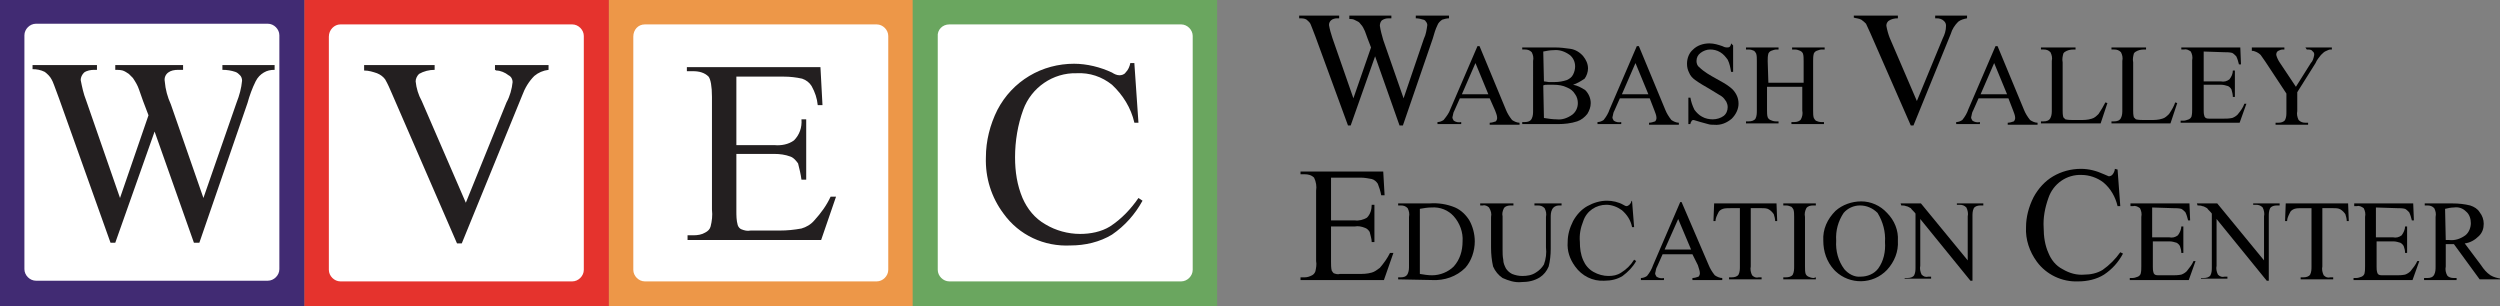 <?xml version="1.0" encoding="utf-8"?>
<!-- Generator: Adobe Illustrator 20.1.0, SVG Export Plug-In . SVG Version: 6.00 Build 0)  -->
<!DOCTYPE svg PUBLIC "-//W3C//DTD SVG 1.1//EN" "http://www.w3.org/Graphics/SVG/1.1/DTD/svg11.dtd">
<svg version="1.1" id="Layer_1" xmlns="http://www.w3.org/2000/svg" xmlns:xlink="http://www.w3.org/1999/xlink" x="0px" y="0px"
	 viewBox="0 0 368.7 45.2" style="enable-background:new 0 0 368.7 45.2;" xml:space="preserve">
<rect x="0" y="0" width="368.7" height="45.2" fill="#808080" stroke="none"/>
<style type="text/css">
	.st0{fill:#412B73;}
	.st1{fill:#E5332D;}
	.st2{fill:#ED9748;}
	.st3{fill:#6AA65F;}
	.st4{fill:#FFFFFF;}
	.st5{fill:#231F20;}
</style>
<title>Asset 1</title>
<g>
	<path d="M213.7,2.3v0.4c-0.3,0-0.7,0.1-1,0.2c-0.3,0.2-0.6,0.5-0.7,0.8c-0.3,0.6-0.5,1.3-0.7,2l-4.4,12.8h-0.5l-3.6-10.2l-3.6,10.2
		h-0.4L194,5.4c-0.4-1-0.6-1.6-0.7-1.8c-0.1-0.3-0.4-0.5-0.6-0.7c-0.3-0.2-0.7-0.2-1.1-0.2V2.3h5.9v0.4h-0.3c-0.3,0-0.7,0.1-0.9,0.3
		c-0.2,0.2-0.3,0.4-0.3,0.7c0.1,0.6,0.3,1.3,0.5,1.9l3.1,8.9l2.6-7.5l-0.5-1.3l-0.4-1.1c-0.2-0.4-0.3-0.7-0.6-1
		c-0.1-0.1-0.2-0.3-0.4-0.4c-0.2-0.1-0.4-0.2-0.6-0.3c-0.2-0.1-0.5-0.1-0.7-0.1V2.3h6.2v0.4h-0.4c-0.4,0-0.7,0.1-1,0.3
		c-0.2,0.2-0.3,0.5-0.3,0.8c0.1,0.7,0.3,1.4,0.5,2.1l3,8.6l3-8.8c0.3-0.6,0.4-1.3,0.5-2c0-0.2-0.1-0.4-0.2-0.5
		c-0.1-0.2-0.3-0.3-0.4-0.3c-0.3-0.1-0.7-0.2-1.1-0.2V2.3H213.7z"/>
	<path d="M219.7,14.5h-4.4l-0.8,1.8c-0.2,0.3-0.2,0.7-0.3,1c0,0.2,0.1,0.3,0.2,0.5c0.3,0.2,0.7,0.3,1.1,0.2v0.3H212v-0.3
		c0.3,0,0.6-0.1,0.9-0.3c0.4-0.5,0.8-1,1-1.6l4-9.3h0.3l3.9,9.4c0.2,0.5,0.5,1,0.9,1.5c0.3,0.2,0.7,0.4,1.1,0.4v0.3h-4.4v-0.3
		c0.3,0,0.6-0.1,0.9-0.2c0.1-0.1,0.2-0.3,0.2-0.5c0-0.4-0.2-0.8-0.3-1.1L219.7,14.5z M219.5,13.9l-1.9-4.6l-2,4.6H219.5z"/>
	<path d="M232,12.5c0.6,0.1,1.2,0.4,1.8,0.8c0.5,0.5,0.8,1.2,0.8,1.9c0,0.6-0.2,1.1-0.5,1.6c-0.4,0.5-0.9,0.9-1.5,1.1
		c-0.9,0.3-1.9,0.4-2.8,0.4h-5.3v-0.3h0.4c0.4,0,0.8-0.1,1-0.5c0.2-0.4,0.2-0.8,0.2-1.2V9c0.1-0.5,0-0.9-0.2-1.3
		c-0.3-0.3-0.6-0.4-1-0.4h-0.4V7h4.9c0.7,0,1.5,0.1,2.2,0.2c0.7,0.1,1.4,0.5,1.9,1.1c0.4,0.5,0.7,1.1,0.7,1.8c0,0.5-0.2,1.1-0.5,1.5
		C233.1,12,232.6,12.3,232,12.5z M227.7,12c0.2,0,0.5,0.1,0.7,0.1c0.3,0,0.6,0,0.9,0c0.6,0,1.2-0.1,1.8-0.3c0.4-0.2,0.7-0.4,0.9-0.8
		c0.2-0.4,0.3-0.8,0.3-1.2c0-0.7-0.3-1.3-0.8-1.7c-0.7-0.5-1.5-0.8-2.4-0.7c-0.5,0-1,0.1-1.5,0.2L227.7,12z M227.7,17.4
		c0.6,0.1,1.3,0.2,1.9,0.2c0.8,0.1,1.6-0.2,2.3-0.7c0.5-0.4,0.8-1,0.8-1.7c0-0.4-0.1-0.9-0.4-1.3c-0.3-0.5-0.7-0.8-1.2-1
		c-0.6-0.3-1.3-0.4-2-0.4h-0.9c-0.2,0-0.4,0-0.6,0.1L227.7,17.4z"/>
	<path d="M243.3,14.5h-4.4l-0.8,1.8c-0.2,0.3-0.2,0.7-0.3,1c0,0.2,0.1,0.3,0.2,0.5c0.3,0.2,0.7,0.3,1.1,0.2v0.3h-3.5v-0.3
		c0.3,0,0.6-0.1,0.9-0.3c0.4-0.5,0.7-1,0.9-1.6l4-9.3h0.3l3.9,9.4c0.2,0.5,0.5,1,0.9,1.5c0.3,0.2,0.7,0.4,1.1,0.4v0.3h-4.4v-0.3
		c0.3,0,0.6-0.1,0.9-0.2c0.1-0.1,0.2-0.3,0.2-0.5c0-0.4-0.2-0.8-0.3-1.1L243.3,14.5z M243.1,13.9l-1.9-4.6l-2,4.6H243.1z"/>
	<path d="M255.6,6.7v3.9h-0.3c-0.1-0.6-0.2-1.2-0.5-1.8c-0.3-0.4-0.6-0.8-1.1-1.1c-0.5-0.3-1-0.4-1.5-0.4c-0.5,0-1,0.2-1.4,0.5
		c-0.4,0.3-0.6,0.7-0.6,1.2c0,0.3,0.1,0.7,0.4,0.9c0.7,0.7,1.6,1.2,2.5,1.7c0.7,0.4,1.5,0.8,2.1,1.3c0.4,0.3,0.7,0.7,0.9,1.1
		c0.2,0.4,0.3,0.8,0.3,1.3c0,0.8-0.4,1.6-1,2.2c-0.7,0.6-1.6,1-2.6,0.9c-0.3,0-0.6,0-0.9-0.1c-0.4-0.1-0.7-0.2-1.1-0.3
		c-0.3-0.1-0.7-0.2-1-0.3c-0.1,0-0.2,0-0.3,0.1c-0.1,0.2-0.2,0.3-0.2,0.5H249v-3.9h0.3c0.1,0.6,0.3,1.2,0.6,1.8
		c0.3,0.4,0.7,0.8,1.1,1c0.5,0.3,1.1,0.4,1.6,0.4c0.6,0,1.2-0.2,1.6-0.5c0.4-0.3,0.6-0.8,0.6-1.3c0-0.3-0.1-0.6-0.2-0.8
		c-0.2-0.3-0.4-0.6-0.7-0.8c-0.6-0.4-1.2-0.7-1.8-1.1c-0.7-0.4-1.4-0.8-2.1-1.3c-0.4-0.3-0.7-0.6-0.9-1.1c-0.2-0.4-0.3-0.8-0.3-1.3
		c0-0.8,0.3-1.6,0.9-2.1c0.6-0.6,1.5-0.9,2.4-0.9c0.7,0,1.3,0.2,1.9,0.4c0.2,0.1,0.4,0.2,0.7,0.2c0.1,0,0.3,0,0.4-0.1
		c0.1-0.1,0.2-0.3,0.2-0.5L255.6,6.7z"/>
	<path d="M260.8,12.2h5.2V9c0-0.4,0-0.8-0.1-1.1c-0.1-0.2-0.2-0.3-0.4-0.4c-0.2-0.1-0.5-0.2-0.8-0.2h-0.4V7h4.8v0.3h-0.4
		c-0.3,0-0.5,0.1-0.8,0.2c-0.2,0.1-0.3,0.2-0.4,0.4c-0.1,0.4-0.1,0.7-0.1,1.1v7.3c0,0.4,0,0.8,0.1,1.1c0.1,0.2,0.2,0.3,0.3,0.4
		c0.2,0.1,0.5,0.2,0.8,0.2h0.4v0.3h-4.8V18h0.4c0.4,0,0.8-0.1,1-0.4c0.2-0.4,0.3-0.8,0.2-1.3v-3.5h-5.2v3.4c0,0.4,0,0.8,0.1,1.1
		c0.1,0.2,0.2,0.3,0.4,0.4c0.2,0.1,0.5,0.2,0.8,0.2h0.4v0.3h-4.8v-0.3h0.4c0.4,0,0.8-0.1,1-0.4c0.2-0.4,0.2-0.8,0.2-1.3V9
		c0-0.4,0-0.8-0.1-1.1c-0.1-0.2-0.2-0.3-0.3-0.4c-0.2-0.1-0.5-0.2-0.8-0.2h-0.4V7h4.8v0.3H262c-0.3,0-0.5,0.1-0.8,0.2
		c-0.2,0.1-0.3,0.2-0.4,0.4c-0.1,0.4-0.1,0.7-0.1,1.1L260.8,12.2z"/>
	<path d="M290.1,2.3v0.4c-0.5,0.1-0.9,0.2-1.3,0.5c-0.5,0.5-0.9,1.1-1.1,1.8l-5.5,13.5h-0.4l-6-13.7c-0.2-0.4-0.4-0.9-0.6-1.3
		c-0.2-0.2-0.4-0.4-0.7-0.6c-0.4-0.2-0.8-0.2-1.1-0.3V2.3h6.5v0.4c-0.5,0-1,0.1-1.4,0.4c-0.2,0.2-0.3,0.4-0.3,0.7
		c0.1,0.6,0.3,1.3,0.5,1.8l4,9.3l3.8-9.2c0.3-0.6,0.5-1.2,0.5-1.9c0-0.3-0.1-0.5-0.3-0.7c-0.3-0.3-0.7-0.4-1.1-0.4h-0.2V2.3H290.1z"
		/>
	<path d="M296.2,14.5h-4.4l-0.8,1.8c-0.2,0.3-0.2,0.7-0.3,1c0,0.2,0.1,0.3,0.2,0.5c0.3,0.2,0.7,0.3,1.1,0.2v0.3h-3.5v-0.3
		c0.3,0,0.6-0.1,0.9-0.3c0.4-0.5,0.7-1,0.9-1.6l4-9.3h0.3l3.9,9.4c0.2,0.5,0.5,1,0.9,1.5c0.3,0.2,0.7,0.4,1.1,0.4v0.3h-4.4v-0.3
		c0.3,0,0.6-0.1,0.9-0.2c0.1-0.1,0.2-0.3,0.2-0.5c0-0.4-0.2-0.8-0.3-1.1L296.2,14.5z M296,13.9l-1.9-4.6l-2,4.6H296z"/>
	<path d="M310.5,15.1l0.3,0.1l-1,3H301v-0.3h0.4c0.4,0,0.8-0.1,1-0.5c0.2-0.4,0.2-0.8,0.2-1.2V9c0.1-0.5,0-0.9-0.2-1.3
		c-0.3-0.3-0.6-0.4-1-0.4h-0.4V7h5.1v0.3c-0.4,0-0.9,0-1.3,0.2c-0.2,0.1-0.4,0.2-0.5,0.4c-0.1,0.4-0.2,0.8-0.1,1.3v7.1
		c0,0.3,0,0.6,0.1,1c0.1,0.1,0.2,0.2,0.3,0.3c0.4,0.1,0.9,0.1,1.3,0.1h0.8c0.6,0,1.2,0,1.8-0.2c0.4-0.1,0.7-0.4,1-0.7
		C309.9,16.2,310.2,15.7,310.5,15.1z"/>
	<path d="M320.8,15.1l0.3,0.1l-1,3h-8.7v-0.3h0.4c0.4,0,0.8-0.1,1-0.5c0.2-0.4,0.2-0.8,0.2-1.2V9c0.1-0.5,0-0.9-0.2-1.3
		c-0.3-0.3-0.6-0.4-1-0.4h-0.4V7h5.1v0.3c-0.4,0-0.9,0-1.3,0.2c-0.2,0.1-0.4,0.2-0.5,0.4c-0.1,0.4-0.2,0.8-0.1,1.3v7.1
		c0,0.3,0,0.6,0.1,1c0.1,0.1,0.2,0.2,0.3,0.3c0.4,0.1,0.9,0.1,1.3,0.1h0.8c0.6,0,1.2,0,1.8-0.2c0.4-0.1,0.7-0.4,1-0.7
		C320.3,16.2,320.6,15.7,320.8,15.1z"/>
	<path d="M325,7.6V12h2.5c0.5,0.1,0.9,0,1.3-0.3c0.3-0.4,0.5-0.8,0.5-1.3h0.3v3.9h-0.3c0-0.4-0.1-0.7-0.2-1.1
		c-0.1-0.2-0.3-0.4-0.5-0.5c-0.3-0.1-0.7-0.2-1-0.2H325v3.7c0,0.3,0,0.6,0.1,0.9c0,0.1,0.1,0.2,0.2,0.3c0.2,0.1,0.4,0.1,0.6,0.1h1.9
		c0.5,0,0.9,0,1.4-0.1c0.3-0.1,0.6-0.3,0.8-0.5c0.4-0.5,0.8-1,1-1.6h0.3l-1,2.8h-8.7v-0.3h0.4c0.3,0,0.5-0.1,0.8-0.2
		c0.2-0.1,0.3-0.2,0.4-0.4c0.1-0.4,0.1-0.7,0.1-1.1V8.9c0.1-0.5,0-0.9-0.2-1.3c-0.3-0.2-0.6-0.4-1-0.3h-0.4V7h8.7l0.1,2.5h-0.3
		c-0.1-0.4-0.2-0.8-0.4-1.2c-0.2-0.2-0.4-0.4-0.6-0.5c-0.4-0.1-0.8-0.1-1.2-0.1L325,7.6z"/>
	<path d="M340,7h3.9v0.3h-0.2c-0.2,0-0.4,0.1-0.6,0.2c-0.3,0.1-0.5,0.3-0.8,0.6c-0.3,0.4-0.6,0.7-0.8,1.2l-2.7,4.3v2.8
		c-0.1,0.4,0,0.9,0.2,1.3c0.3,0.3,0.6,0.4,1,0.4h0.4v0.3h-4.8v-0.3h0.4c0.4,0,0.8-0.1,1-0.4c0.2-0.4,0.2-0.8,0.2-1.2v-2.7l-3.1-4.7
		c-0.2-0.3-0.5-0.7-0.7-1c-0.2-0.2-0.5-0.4-0.8-0.5c-0.2-0.1-0.3-0.1-0.5-0.1V7h4.8v0.3h-0.2c-0.3,0-0.5,0.1-0.7,0.2
		c-0.2,0.1-0.3,0.3-0.3,0.6c0.1,0.4,0.3,0.8,0.5,1.1l2.4,3.6l2.2-3.5c0.3-0.3,0.4-0.7,0.5-1.2c0-0.1,0-0.3-0.1-0.4
		c-0.1-0.1-0.2-0.2-0.3-0.3c-0.2-0.1-0.4-0.1-0.7-0.1L340,7z"/>
	<path d="M196.3,26.2v6.3h3.5c0.6,0.1,1.3-0.1,1.8-0.4c0.5-0.5,0.7-1.2,0.7-1.9h0.4v5.5h-0.4c0-0.5-0.2-1-0.3-1.5
		c-0.2-0.3-0.4-0.5-0.7-0.6c-0.5-0.2-1-0.3-1.5-0.2h-3.5v5.2c0,0.4,0,0.9,0.1,1.3c0.1,0.2,0.2,0.3,0.3,0.4c0.3,0.1,0.6,0.2,0.9,0.1
		h2.7c0.7,0,1.3,0,2-0.2c0.4-0.1,0.8-0.4,1.2-0.7c0.6-0.7,1.1-1.4,1.5-2.2h0.5l-1.4,4h-12.3v-0.4h0.6c0.4,0,0.7-0.1,1.1-0.3
		c0.2-0.1,0.4-0.3,0.5-0.6c0.1-0.5,0.2-1,0.1-1.5V28.1c0.1-0.6,0-1.3-0.3-1.9c-0.4-0.4-0.9-0.5-1.4-0.5h-0.6v-0.4H204l0.2,3.5h-0.5
		c-0.1-0.6-0.3-1.2-0.5-1.7c-0.2-0.3-0.5-0.6-0.9-0.7c-0.5-0.1-1.1-0.2-1.6-0.2L196.3,26.2z"/>
	<path d="M206.2,41.2v-0.3h0.4c0.4,0,0.8-0.1,1-0.5c0.2-0.4,0.2-0.8,0.2-1.2V32c0.1-0.5,0-0.9-0.2-1.3c-0.3-0.3-0.6-0.4-1-0.4h-0.4
		V30h4.6c1.3-0.1,2.6,0.1,3.8,0.6c0.9,0.4,1.6,1.1,2.1,1.9c0.5,0.9,0.8,2,0.8,3.1c0,1.4-0.5,2.9-1.4,3.9c-1.3,1.3-3.1,1.9-4.9,1.8
		L206.2,41.2z M209.4,40.4c0.6,0.1,1.2,0.2,1.8,0.2c1.2,0,2.4-0.5,3.2-1.3c0.9-1,1.3-2.3,1.3-3.7c0.1-1.3-0.4-2.7-1.3-3.7
		c-0.8-0.9-2-1.4-3.3-1.3c-0.6,0-1.1,0.1-1.7,0.2L209.4,40.4z"/>
	<path d="M226.3,30.3V30h4v0.3h-0.4c-0.4,0-0.8,0.2-1,0.6c-0.2,0.4-0.2,0.8-0.2,1.2v4.6c0,0.9-0.1,1.8-0.3,2.6
		c-0.3,0.7-0.7,1.2-1.3,1.6c-0.8,0.5-1.7,0.7-2.7,0.7c-1,0.1-1.9-0.2-2.8-0.6c-0.6-0.4-1.1-1-1.4-1.7c-0.2-0.9-0.3-1.8-0.3-2.8V32
		c0.1-0.5,0-0.9-0.3-1.4c-0.2-0.2-0.6-0.4-0.9-0.3h-0.4V30h4.9v0.3h-0.4c-0.4,0-0.8,0.1-1,0.4c-0.2,0.4-0.3,0.8-0.2,1.2v4.9
		c0,0.5,0,1,0.1,1.5c0,0.5,0.2,0.9,0.4,1.3c0.2,0.3,0.5,0.6,0.9,0.8c0.5,0.2,1,0.3,1.5,0.3c0.7,0,1.4-0.1,2-0.5
		c0.5-0.3,0.9-0.7,1.2-1.2c0.3-0.8,0.4-1.7,0.3-2.5V32c0.1-0.5,0-0.9-0.2-1.3c-0.3-0.3-0.6-0.4-1-0.4L226.3,30.3z"/>
	<path d="M240.7,29.7l0.3,3.8h-0.3c-0.2-1-0.7-1.8-1.5-2.5c-0.7-0.5-1.5-0.8-2.3-0.8c-1.5,0-2.9,0.9-3.4,2.4c-0.4,1-0.6,2-0.5,3.1
		c0,0.9,0.1,1.8,0.5,2.7c0.3,0.7,0.8,1.3,1.5,1.7c0.7,0.4,1.5,0.6,2.2,0.6c0.7,0,1.3-0.1,1.9-0.5c0.8-0.5,1.4-1.1,1.9-1.9l0.3,0.2
		c-0.5,0.9-1.2,1.6-2,2.2c-0.8,0.5-1.7,0.7-2.7,0.7c-1.7,0.1-3.3-0.7-4.3-2.1c-0.8-1.1-1.2-2.3-1.1-3.6c0-1.1,0.3-2.1,0.8-3.1
		c0.5-0.9,1.2-1.7,2.1-2.2c0.9-0.5,1.9-0.8,2.9-0.8c0.8,0,1.7,0.2,2.4,0.6c0.2,0.1,0.3,0.2,0.5,0.2c0.1,0,0.3-0.1,0.4-0.2
		c0.2-0.2,0.3-0.4,0.3-0.6L240.7,29.7z"/>
	<path d="M249.6,37.5h-4.4l-0.8,1.8c-0.2,0.3-0.2,0.7-0.3,1c0,0.2,0.1,0.3,0.2,0.5c0.3,0.2,0.7,0.3,1.1,0.2v0.3H242v-0.3
		c0.3,0,0.6-0.1,0.9-0.3c0.4-0.5,0.7-1,0.9-1.6l4-9.3h0.2l4,9.3c0.2,0.5,0.5,1,0.9,1.5c0.3,0.2,0.7,0.4,1.1,0.4v0.3h-4.4v-0.3
		c0.3,0,0.6-0.1,0.9-0.2c0.1-0.1,0.2-0.3,0.2-0.5c0-0.4-0.2-0.8-0.3-1.2L249.6,37.5z M249.4,36.8l-1.9-4.5l-2,4.5H249.4z"/>
	<path d="M262,30l0.1,2.6h-0.3c0-0.3-0.1-0.7-0.2-1c-0.2-0.3-0.4-0.5-0.7-0.7c-0.3-0.2-0.7-0.2-1.1-0.2h-1.6v8.6
		c-0.1,0.4,0,0.9,0.2,1.3c0.3,0.3,0.6,0.4,1,0.3h0.4v0.3H255v-0.3h0.4c0.4,0,0.8-0.1,1-0.4c0.2-0.4,0.2-0.8,0.2-1.2v-8.6h-1.4
		c-0.4,0-0.8,0-1.1,0.1c-0.3,0.1-0.6,0.3-0.7,0.6c-0.2,0.4-0.4,0.8-0.4,1.2h-0.3l0.1-2.6L262,30z"/>
	<path d="M267.8,40.9v0.3H263v-0.3h0.4c0.4,0,0.8-0.1,1-0.4c0.2-0.4,0.2-0.8,0.2-1.3V32c0-0.4,0-0.8-0.1-1.1
		c-0.1-0.2-0.2-0.3-0.3-0.4c-0.2-0.1-0.5-0.2-0.8-0.2H263V30h4.8v0.3h-0.4c-0.4,0-0.8,0.1-1,0.4c-0.2,0.4-0.3,0.8-0.2,1.3v7.3
		c0,0.4,0,0.8,0.1,1.1c0.1,0.2,0.2,0.3,0.4,0.4c0.2,0.1,0.5,0.2,0.8,0.2L267.8,40.9z"/>
	<path d="M274.5,29.7c1.4,0,2.8,0.6,3.8,1.7c1.1,1.1,1.7,2.6,1.6,4.1c0.1,1.6-0.5,3.1-1.6,4.3c-2.1,2.2-5.5,2.2-7.6,0.2
		c-0.1-0.1-0.1-0.1-0.2-0.2c-1.1-1.2-1.6-2.7-1.6-4.3c-0.1-1.7,0.6-3.2,1.8-4.4C271.7,30.2,273.1,29.7,274.5,29.7z M274.3,30.3
		c-0.9,0-1.8,0.4-2.4,1.1c-0.8,1.2-1.2,2.6-1.1,4.1c-0.1,1.5,0.3,3,1.2,4.2c0.6,0.7,1.5,1.2,2.4,1.1c1,0,2-0.4,2.6-1.2
		c0.8-1.1,1.1-2.5,1-3.9c0.1-1.5-0.3-3-1.1-4.3C276.2,30.7,275.3,30.3,274.3,30.3z"/>
	<path d="M280.3,30h3l6.9,8.4v-6.5c0.1-0.4,0-0.9-0.2-1.3c-0.3-0.3-0.6-0.4-1-0.4h-0.4V30h3.9v0.3h-0.4c-0.4,0-0.8,0.1-1,0.4
		c-0.2,0.4-0.2,0.8-0.2,1.2v9.5h-0.3l-7.4-9.1v6.9c-0.1,0.4,0,0.9,0.2,1.3c0.3,0.3,0.6,0.4,1,0.3h0.4v0.3h-3.9V41h0.4
		c0.4,0,0.8-0.1,1-0.4c0.2-0.4,0.2-0.8,0.2-1.2v-7.9c-0.2-0.3-0.5-0.5-0.7-0.8c-0.2-0.1-0.5-0.3-0.7-0.3c-0.2-0.1-0.5-0.1-0.7-0.1
		L280.3,30z"/>
	<path d="M312.3,25l0.4,5.4h-0.4c-0.3-1.3-1-2.6-2.1-3.5c-0.9-0.7-2.1-1.1-3.2-1.1c-2.2-0.1-4.2,1.3-4.9,3.4
		c-0.5,1.4-0.8,2.9-0.7,4.4c0,1.3,0.2,2.6,0.7,3.7c0.4,1,1.1,1.9,2.1,2.4c1,0.6,2.1,0.9,3.2,0.8c0.9,0,1.9-0.2,2.7-0.7
		c1-0.7,1.9-1.6,2.6-2.6l0.4,0.2c-0.7,1.3-1.6,2.3-2.8,3.1c-1.1,0.7-2.5,1-3.8,1c-2.4,0.1-4.7-1-6.1-2.9c-1.1-1.5-1.7-3.3-1.6-5.1
		c0-1.5,0.4-3,1.1-4.4c0.7-1.3,1.7-2.4,2.9-3.1c1.2-0.7,2.6-1.1,4.1-1.1c1.2,0,2.3,0.3,3.4,0.8c0.2,0.1,0.5,0.2,0.7,0.3
		c0.2,0,0.4-0.1,0.5-0.2c0.2-0.2,0.4-0.6,0.4-0.9L312.3,25z"/>
	<path d="M317.4,30.6V35h2.5c0.5,0.1,0.9,0,1.3-0.3c0.3-0.4,0.5-0.9,0.5-1.3h0.3v3.9h-0.3c0-0.4-0.1-0.7-0.2-1
		c-0.1-0.2-0.3-0.4-0.5-0.5c-0.3-0.1-0.7-0.2-1-0.2h-2.5v3.7c0,0.3,0,0.6,0.1,0.9c0,0.1,0.1,0.2,0.2,0.3c0.2,0.1,0.4,0.1,0.6,0.1
		h1.9c0.5,0,0.9,0,1.4-0.1c0.3-0.1,0.6-0.3,0.8-0.5c0.4-0.5,0.8-1,1-1.5h0.3l-1,2.8h-8.7v-0.3h0.4c0.3,0,0.5-0.1,0.8-0.2
		c0.2-0.1,0.3-0.2,0.4-0.4c0.1-0.4,0.1-0.7,0.1-1.1v-7.3c0.1-0.5,0-0.9-0.2-1.3c-0.3-0.2-0.6-0.4-1-0.3h-0.4V30h8.7l0.1,2.5h-0.3
		c-0.1-0.4-0.2-0.8-0.4-1.2c-0.2-0.2-0.4-0.4-0.6-0.5c-0.4-0.1-0.8-0.1-1.2-0.1L317.4,30.6z"/>
	<path d="M324,30h3l6.9,8.4v-6.5c0.1-0.4,0-0.9-0.2-1.3c-0.3-0.3-0.6-0.4-1-0.4h-0.4V30h3.9v0.3h-0.4c-0.4,0-0.8,0.1-1,0.4
		c-0.2,0.4-0.2,0.8-0.2,1.2v9.5h-0.3l-7.4-9.1v6.9c-0.1,0.4,0,0.9,0.2,1.3c0.3,0.3,0.6,0.4,1,0.3h0.4v0.3h-3.9V41h0.4
		c0.4,0,0.8-0.1,1-0.4c0.2-0.4,0.2-0.8,0.2-1.2v-7.9c-0.2-0.3-0.5-0.5-0.7-0.8c-0.2-0.1-0.5-0.3-0.7-0.3c-0.2-0.1-0.5-0.1-0.7-0.1
		L324,30z"/>
	<path d="M346.3,30l0.1,2.6h-0.3c0-0.3-0.1-0.7-0.2-1c-0.2-0.3-0.4-0.5-0.7-0.7c-0.3-0.2-0.7-0.2-1.1-0.2h-1.6v8.6
		c-0.1,0.4,0,0.9,0.2,1.3c0.3,0.3,0.6,0.4,1,0.3h0.4v0.3h-4.8v-0.3h0.4c0.4,0,0.8-0.1,1-0.4c0.2-0.4,0.2-0.8,0.2-1.2v-8.6h-1.4
		c-0.4,0-0.8,0-1.1,0.1c-0.3,0.1-0.6,0.3-0.7,0.6c-0.2,0.4-0.4,0.8-0.4,1.2H337l0.1-2.6L346.3,30z"/>
	<path d="M350.4,30.6V35h2.5c0.5,0.1,0.9,0,1.3-0.3c0.3-0.4,0.5-0.9,0.5-1.3h0.3v3.9h-0.3c0-0.4-0.1-0.7-0.2-1
		c-0.1-0.2-0.3-0.4-0.5-0.5c-0.3-0.1-0.7-0.2-1-0.2h-2.5v3.7c0,0.3,0,0.6,0.1,0.9c0,0.1,0.1,0.2,0.2,0.3c0.2,0.1,0.4,0.1,0.6,0.1
		h1.9c0.5,0,0.9,0,1.4-0.1c0.3-0.1,0.6-0.3,0.8-0.5c0.4-0.5,0.8-1,1-1.5h0.3l-1,2.8h-8.7v-0.3h0.4c0.3,0,0.5-0.1,0.8-0.2
		c0.2-0.1,0.3-0.2,0.4-0.4c0.1-0.4,0.1-0.7,0.1-1.1v-7.3c0.1-0.5,0-0.9-0.2-1.3c-0.3-0.2-0.6-0.4-1-0.3h-0.4V30h8.7l0.1,2.5h-0.3
		c-0.1-0.4-0.2-0.8-0.4-1.2c-0.2-0.2-0.4-0.4-0.6-0.5c-0.4-0.1-0.8-0.1-1.2-0.1L350.4,30.6z"/>
	<path d="M368.7,41.2h-3l-3.8-5.2h-0.7h-0.5v3.3c-0.1,0.5,0,0.9,0.2,1.3c0.2,0.3,0.6,0.4,1,0.4h0.4v0.3h-4.8V41h0.5
		c0.4,0,0.8-0.1,1-0.5c0.2-0.4,0.2-0.8,0.2-1.2V32c0.1-0.5,0-0.9-0.2-1.3c-0.3-0.3-0.6-0.4-1-0.4h-0.4V30h4.1c0.9,0,1.8,0.1,2.6,0.3
		c0.6,0.2,1.1,0.5,1.4,1c0.4,0.5,0.6,1.1,0.6,1.7c0,0.7-0.2,1.3-0.7,1.8c-0.6,0.6-1.3,1-2.1,1.1l2.4,3.2c0.4,0.6,0.8,1.1,1.4,1.5
		c0.5,0.3,1,0.4,1.5,0.5L368.7,41.2z M360.7,35.4h0.5c0.9,0.1,1.7-0.2,2.4-0.7c0.5-0.4,0.8-1.1,0.8-1.8c0-0.6-0.2-1.3-0.7-1.7
		c-0.5-0.5-1.1-0.7-1.8-0.6c-0.4,0-0.9,0.1-1.3,0.2L360.7,35.4z"/>
	<rect class="st0" width="44.9" height="45.2"/>
	<rect x="44.9" class="st1" width="44.9" height="45.2"/>
	<rect x="89.8" class="st2" width="44.9" height="45.2"/>
	<rect x="134.6" class="st3" width="44.9" height="45.2"/>
	<path class="st4" d="M5.3,3.5h34.2c0.9,0,1.7,0.8,1.7,1.7v34.5c0,0.9-0.8,1.7-1.7,1.7H5.3c-0.9,0-1.7-0.8-1.7-1.7V5.2
		C3.6,4.3,4.4,3.5,5.3,3.5z"/>
	<path class="st4" d="M50.2,3.6h34.2c0.9,0,1.7,0.8,1.7,1.7v34.5c0,0.9-0.8,1.7-1.7,1.7H50.2c-0.9,0-1.7-0.8-1.7-1.7V5.4
		C48.5,4.4,49.3,3.6,50.2,3.6z"/>
	<path class="st4" d="M95.1,3.6h34.2c0.9,0,1.7,0.8,1.7,1.7v34.5c0,0.9-0.8,1.7-1.7,1.7H95.1c-0.9,0-1.7-0.8-1.7-1.7V5.4
		C93.4,4.4,94.1,3.6,95.1,3.6z"/>
	<path class="st4" d="M140,3.6h34.2c0.9,0,1.7,0.8,1.7,1.7v34.5c0,0.9-0.8,1.7-1.7,1.7H140c-0.9,0-1.7-0.8-1.7-1.7V5.4
		C138.2,4.4,139,3.6,140,3.6z"/>
	<path class="st5" d="M40.5,9.6v0.7c-0.6,0-1.1,0.1-1.6,0.4C38.4,11,38,11.4,37.7,12c-0.5,1-0.9,2.1-1.2,3.2l-7.1,20.6h-0.8
		l-5.8-16.4L17,35.8h-0.7L8.7,14.5c-0.6-1.6-0.9-2.5-1.1-2.8c-0.2-0.4-0.6-0.8-1-1.1c-0.6-0.3-1.2-0.4-1.8-0.4V9.6h9.5v0.7h-0.4
		c-0.5,0-1.1,0.1-1.5,0.4c-0.3,0.3-0.5,0.7-0.5,1.1c0.2,1,0.4,2,0.8,3l5,14.4L21.9,17l-0.8-2.1l-0.6-1.7c-0.2-0.6-0.5-1.1-0.9-1.7
		c-0.2-0.2-0.4-0.4-0.6-0.6c-0.3-0.2-0.6-0.4-0.9-0.5c-0.4-0.1-0.7-0.1-1.1-0.1V9.6h10v0.7h-0.7c-0.6,0-1.1,0.1-1.5,0.4
		c-0.4,0.3-0.6,0.8-0.5,1.3c0.1,1.2,0.4,2.3,0.9,3.4L30,29.2l4.9-14.1c0.4-1,0.7-2.1,0.8-3.2c0-0.3-0.1-0.6-0.3-0.8
		c-0.2-0.2-0.4-0.4-0.7-0.5c-0.6-0.2-1.2-0.3-1.9-0.3V9.6H40.5z"/>
	<path class="st5" d="M80.9,9.6v0.7c-0.8,0.1-1.5,0.4-2.1,0.9c-0.8,0.8-1.4,1.8-1.8,2.9l-8.9,21.8h-0.7l-9.6-22.1
		c-0.3-0.7-0.6-1.4-1-2.1c-0.3-0.4-0.7-0.7-1.2-0.9c-0.6-0.2-1.2-0.4-1.9-0.4V9.6h10.4v0.7c-0.8,0-1.6,0.2-2.3,0.6
		c-0.3,0.3-0.5,0.7-0.5,1.1c0.1,1,0.4,2,0.9,2.9l6.5,15l6-14.8c0.5-0.9,0.8-2,0.9-3c0-0.4-0.2-0.8-0.6-1c-0.5-0.4-1.2-0.7-1.8-0.7
		L73,10.3V9.6L80.9,9.6z"/>
	<path class="st5" d="M108.6,11.3v10.1h5.6c1,0.1,2.1-0.1,2.9-0.7c0.8-0.8,1.2-1.9,1.1-3.1h0.7v8.9h-0.7c-0.1-0.8-0.3-1.6-0.5-2.4
		c-0.3-0.4-0.6-0.8-1.1-1c-0.8-0.3-1.6-0.4-2.4-0.4h-5.6v8.4c0,0.7,0,1.4,0.2,2.1c0.1,0.3,0.3,0.5,0.5,0.6c0.5,0.2,0.9,0.3,1.4,0.2
		h4.3c1.1,0,2.1-0.1,3.2-0.3c0.7-0.2,1.4-0.6,1.9-1.2c1-1.1,1.8-2.2,2.4-3.5h0.8l-2.2,6.4h-19.7v-0.7h0.9c0.6,0,1.2-0.1,1.7-0.4
		c0.4-0.2,0.7-0.5,0.8-0.9c0.2-0.8,0.3-1.6,0.2-2.5V14.3c0-1.6-0.2-2.6-0.5-3c-0.6-0.6-1.4-0.8-2.3-0.8h-0.9V9.9H121l0.3,5.6h-0.7
		c-0.1-1-0.4-1.9-0.9-2.8c-0.3-0.5-0.8-0.9-1.4-1.1c-0.9-0.2-1.8-0.3-2.7-0.3H108.6z"/>
	<path class="st5" d="M167.3,9.4l0.6,8.7h-0.6c-0.5-2.2-1.7-4.1-3.3-5.6c-1.5-1.2-3.3-1.8-5.2-1.7c-3.5-0.1-6.7,2.1-7.9,5.4
		c-0.8,2.2-1.2,4.6-1.2,7c0,2.1,0.3,4.1,1.1,6c0.7,1.6,1.8,3,3.4,3.9c1.5,0.9,3.3,1.4,5.1,1.4c1.5,0,3.1-0.3,4.4-1.1
		c1.7-1.1,3.1-2.6,4.2-4.2l0.6,0.4c-1.1,2-2.6,3.7-4.5,5c-1.8,1.1-4,1.6-6.1,1.6c-3.9,0.2-7.6-1.5-9.9-4.7c-1.8-2.4-2.7-5.3-2.6-8.3
		c0-2.4,0.6-4.8,1.7-7c1.1-2.1,2.7-3.8,4.7-5c2-1.2,4.3-1.8,6.6-1.8c1.9,0,3.9,0.5,5.6,1.3c0.3,0.2,0.7,0.4,1.1,0.4
		c0.3,0,0.7-0.1,0.9-0.4c0.4-0.4,0.6-0.9,0.7-1.4H167.3z"/>
</g>
</svg>
